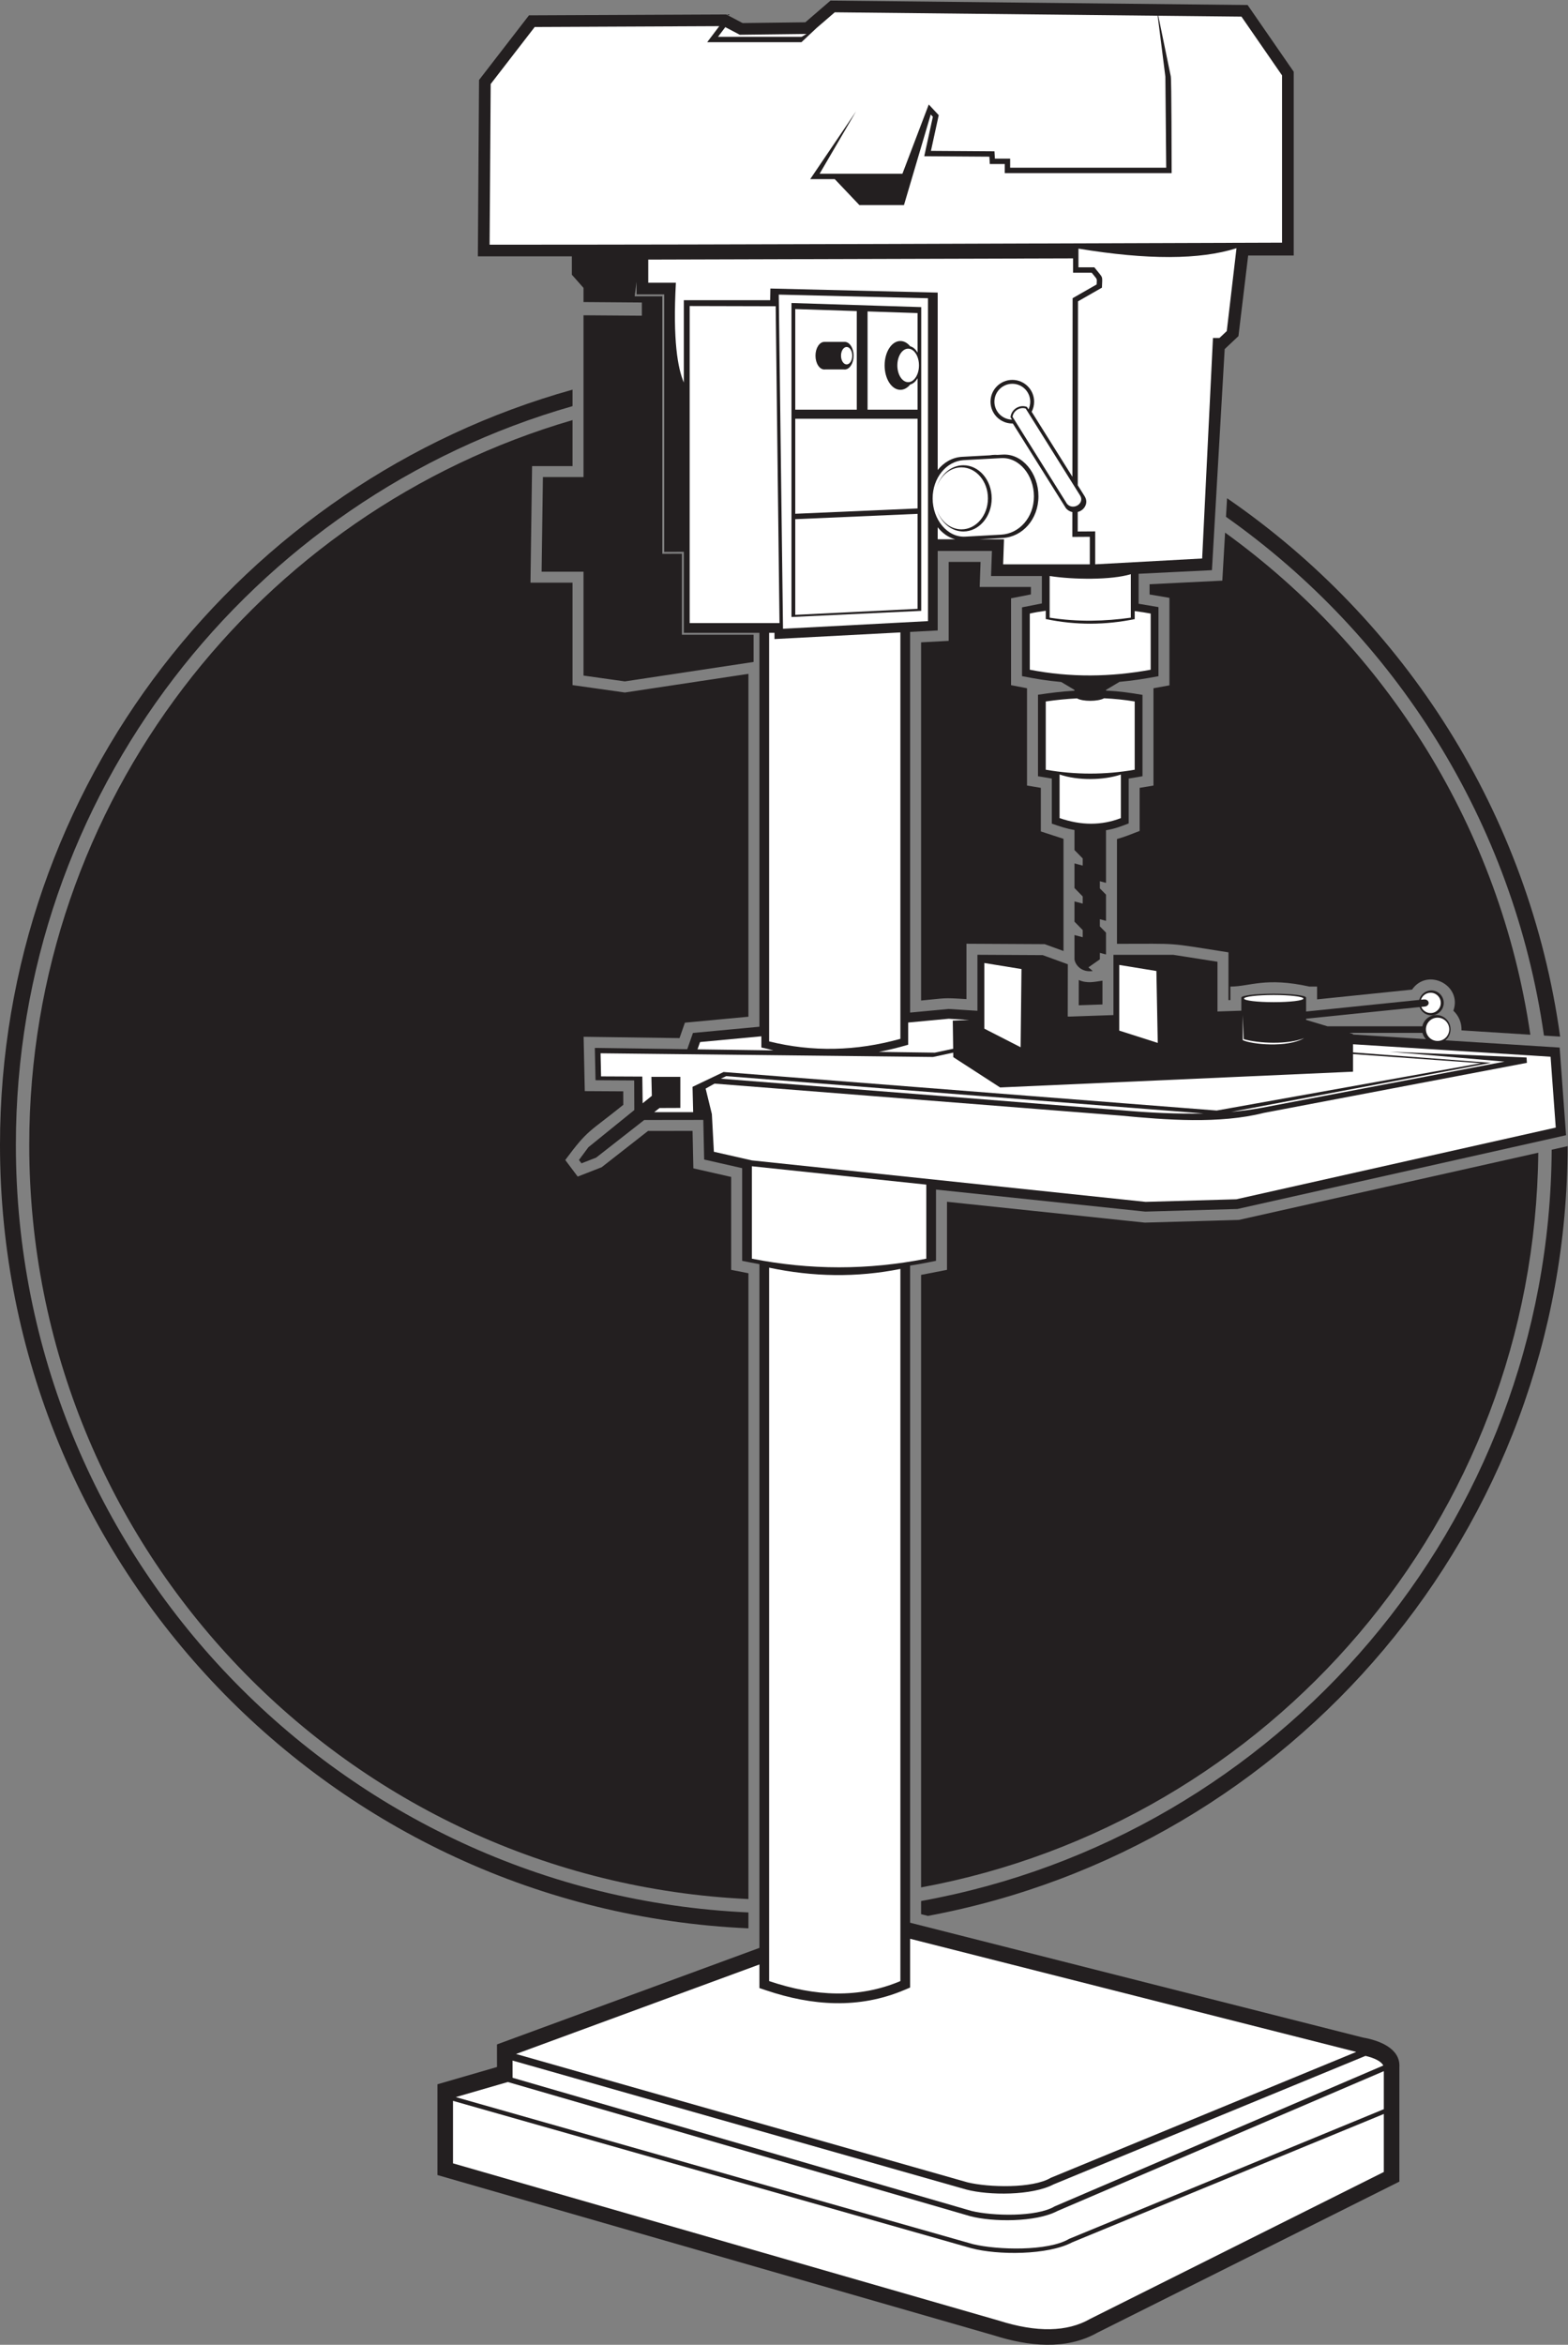 <?xml version="1.0" encoding="UTF-8" standalone="no"?>
<svg
   xmlns:dc="http://purl.org/dc/elements/1.1/"
   xmlns:cc="http://creativecommons.org/ns#"
   xmlns:rdf="http://www.w3.org/1999/02/22-rdf-syntax-ns#"
   xmlns:svg="http://www.w3.org/2000/svg"
   xmlns="http://www.w3.org/2000/svg"
   viewBox="0 0 685.533 1024.64"
   height="1024.64"
   width="685.533"
   xml:space="preserve"
   id="svg2"
   version="1.1"><rect x="0" y="0" width="685.533" height="1024.64" fill="#808080" stroke="none"/><defs
     id="defs6" /><g
     transform="matrix(1.333,0,0,-1.333,0,1024.64)"
     id="g10"><g
       transform="scale(0.1)"
       id="g12"><path
         id="path14"
         style="fill:#231f20;fill-opacity:1;fill-rule:evenodd;stroke:none"
         d="m 4024.56,6053.42 c 582.08,-399.94 991.19,-1033.27 1092.42,-1764.89 l -53.04,3.35 C 4963.86,4993.34 4574.8,5601.76 4021.05,5992.5 l 3.51,60.92 z M 5141.5,3929.41 c -1.83,-1256.4 -905.48,-2301.7 -2098.15,-2523.43 l -22.34,5.67 v 43.08 C 4192.1,1666.16 5081.84,2687.52 5089.29,3917.7 l 52.21,11.71 z M 2454.77,1365.19 C 1089.04,1425.89 0,2552.56 0,3933.23 0,5112.69 794.766,6106.8 1877.81,6409.37 v -54.04 C 823.863,6054.25 52.066,5083.71 52.066,3933.23 52.066,2581.31 1117.8,1477.94 2454.77,1417.29 v -52.1 0" /><path
         id="path16"
         style="fill:#231f20;fill-opacity:1;fill-rule:evenodd;stroke:none"
         d="m 4018.07,5940.68 c 529.86,-382.73 902.18,-970 1001.19,-1645.98 l -225.81,14.25 c 1.05,25.22 -9.33,48.39 -26.63,64.34 29.87,83.94 -85.16,142.35 -135.56,69.28 l -311.45,-31.98 v 41.89 h -25.01 c -144.71,31.93 -195.6,0 -259.39,0 v -44.23 l -6.26,-0.21 v 156.64 c -209.04,32.79 -153.32,28 -365.65,28 v 343.44 c 24.03,6.58 50.04,17.17 74.35,26.61 v 141.2 l 45.31,7.58 v 318.96 l 52.4,9.55 v 286.84 l -65.14,11.05 v 33.55 l 238.56,11.78 9.09,157.44 z M 5045.3,3907.84 C 5033.19,2706.36 4164.59,1709.69 3021.01,1499.39 v 2007.95 l 84.96,16.53 v 223.15 l 648.83,-68.29 308.44,8.81 982.06,220.3 z M 2454.77,1461.17 C 1142.03,1521.79 95.922,2605.54 95.922,3933.23 c 0,1126.04 752.492,2076.54 1781.888,2376.33 v -150.82 h -132.68 l -5.23,-382.1 h 137.91 v -335.86 l 171.72,-24.24 405.24,61.19 V 4353.69 l -208.37,-19.53 -17.71,-50.61 -314.55,4.38 3.88,-178.15 126.12,-0.72 0.17,-44.2 c -112.08,-90.74 -114.37,-78.31 -190.32,-180.91 l 40.76,-54.34 78.51,30.59 152.17,119 146.06,0.21 2.65,-122.77 123.99,-28.18 v -304.6 l 56.64,-11.21 V 1461.17 Z m 1161.1,3010.69 c -27.98,-4.15 -50.18,-9.71 -77.67,2.08 l -0.13,-82.75 77.8,2.67 v 78 z m -127.76,97.25 v 367.74 l -74.35,24.2 v 142.88 l -45.31,7.58 v 318.95 l -52.39,10.09 v 284.74 l 65.14,12.84 v 24.33 h -167.94 l 2.83,82.13 H 3111.52 V 5585.8 l -90.51,-4.77 V 4406.77 c 82.51,7.75 68.78,9.73 148.81,4.68 v 181.48 l 256.53,-1.36 61.76,-22.46 v 0" /><path
         id="path18"
         style="fill:#231f20;fill-opacity:1;fill-rule:evenodd;stroke:none"
         d="m 4469.92,1007.25 c 50.81,-8.754 123.96,-34.309 119.79,-97.367 V 534.941 L 3599.88,40.027 C 3495.61,-19.18 3370.52,-4.258 3260.83,30.535 L 1434.77,556.398 v 297.618 l 195.35,56.629 -0.1,74.043 860.75,316.402 v 2241.46 c -10.34,1.83 -20.65,3.76 -30.95,5.8 l -25.69,5.08 v 303.77 l -124.61,28.32 -2.8,129.93 -193.72,-0.26 -157.74,-123.37 -48.12,-18.74 -8.25,11.01 30.88,41.72 150.62,121.92 -0.4,97.13 -126.74,0.72 -2.31,105.84 303.17,-4.23 18.64,53.28 218.02,20.44 v 1291.36 h -247.91 v 265.59 l -64.32,-0.23 v 844.07 h -90.63 v 41.24 l -6.38,-47.61 h 90.63 v -844.1 l 64.32,0.23 v -265.57 h 235.16 v -89.19 l -422.28,-63.77 -135.55,19.12 v 340.59 h -137.42 l 4.25,310.11 h 133.17 v 530.44 l 191.32,-1.39 v 43.26 l -191.32,1.44 v 46.45 l -38.26,43.2 v 60.16 h -308.28 l 3.89,578.19 163.75,211.97 647.02,2.91 53.67,-28.25 205.74,2.54 82.51,71.13 1368.12,-14.53 151.16,-218.69 v -602.44 h -149.37 l -31.88,-264.3 -45.17,-42.52 -41.81,-724.72 -240.47,-11.88 v -98.22 l 65.13,-11.04 v -226.47 c -45.44,-8.37 -82.33,-14.51 -129.23,-18.68 v -0.7 l -42.83,-25.5 v -2.27 c 44.93,-2.26 76.52,-6.9 119.67,-14.06 v -266.79 l -45.31,-7.58 v -147.03 c -26.94,-10.45 -44.44,-17.33 -74.36,-22.38 v -172.48 l -20.19,5.32 v -23.43 l 20.19,-20.6 v -85.86 l -20.19,5.33 v -23.42 l 20.19,-20.61 v -71.55 l -20.19,5.33 v -21.24 l -37.47,-26.29 14.19,-11.97 c -38.34,-5.68 -57.87,21.7 -59.91,38.26 v 79.61 l 26.99,-7.12 v 23.42 l -26.99,27.57 v 66.38 l 26.99,-7.12 v 23.43 l -26.99,27.56 v 80.69 l 26.99,-7.12 v 23.43 l -26.99,27.55 v 65.69 c -29.02,5.08 -47.66,11.67 -74.35,20.92 v 147.73 l -45.32,7.58 v 267.24 c 41.87,6.08 76.59,10.7 119.67,13.15 v 2.73 l -42.84,25.5 v 0.33 c -47.65,4.15 -83.29,10.32 -129.22,19.27 v 225.48 l 65.14,12.83 v 89.95 h -166.67 l 2.82,82.13 H 3075.51 V 5619.95 L 2985,5615.19 V 4367.24 l 126.22,11.84 94.61,-5.97 v 183.63 l 214.08,-1.14 82.39,-29.94 -0.29,-171.25 4.83,-0.31 145.04,4.98 v 197.6 h 195.99 l 145.27,-22.79 v -163.11 l 78.27,2.68 v 43.02 h 0.23 c 0,7.03 47.45,12.72 105.97,12.72 58.52,0 105.96,-5.69 105.96,-12.72 h 0.24 v -45.78 l 371.09,38.11 c 4.39,17.78 20.44,30.97 39.57,30.97 22.51,0 40.76,-18.25 40.76,-40.76 0,-22.51 -18.25,-40.76 -40.76,-40.76 -17.7,0 -32.77,11.29 -38.4,27.07 l -372.26,-38.24 v -3.79 l 70.08,-21.02 h 311.15 c 4.53,21.08 23.28,36.9 45.71,36.9 25.82,0 46.77,-20.95 46.77,-46.77 0,-14.58 -6.68,-27.61 -17.14,-36.18 l 375.01,-23.67 21.03,-287.39 -1077.67,-241.75 -302.57,-8.65 -686.22,72.24 v -233.57 l -25.68,-5.09 c -19.69,-3.91 -39.46,-7.42 -59.28,-10.55 V 1383.63 l 1484.92,-376.38 z m 195.53,3293.51 h -239.84 l 12.16,-3.65 v -1.78 l 239.05,-15.09 c -5.38,5.68 -9.37,12.71 -11.37,20.52 v 0" /><path
         id="path20"
         style="fill:#ffffff;fill-opacity:1;fill-rule:evenodd;stroke:none"
         d="M 4538.69,756.672 V 566.477 L 3575.81,85.027 c -75.52,-43.426 -175.58,-45.309 -300.2,-5.664 L 1485.79,594.785 V 799.648 L 3186.18,316.484 c 85.43,-22.675 249.07,-23.554 330.89,19.59 l 1021.62,420.598 v 0" /><path
         id="path22"
         style="fill:#ffffff;fill-opacity:1;fill-rule:evenodd;stroke:none"
         d="M 4538.69,897.031 V 772.324 L 3506.59,347.227 c -68.95,-41.336 -236.03,-36.543 -314.99,-17.43 l -1696.77,482.137 170.76,49.492 1516.34,-439.778 c 73.93,-19.617 215.58,-20.378 286.38,16.965 l 1070.38,458.418 v 0" /><path
         id="path24"
         style="fill:#ffffff;fill-opacity:1;fill-rule:evenodd;stroke:none"
         d="m 4478.64,947.078 c 30.43,-7.215 52.04,-18.379 58.29,-31.598 L 3459.25,453.789 c -59.68,-35.781 -204.3,-31.641 -272.63,-15.09 l -1505.44,436.606 -0.08,56.441 1488.07,-422.828 c 73.94,-19.621 215.59,-20.383 286.39,16.961 l 1023.08,421.199 v 0" /><path
         id="path26"
         style="fill:#ffffff;fill-opacity:1;fill-rule:evenodd;stroke:none"
         d="m 1692.45,953.281 798.32,293.459 v -77.35 l 21.69,-7.32 c 150.86,-50.91 304.2,-61.96 453.06,0.84 l 19.48,8.22 v 159.88 L 4448.37,960.078 3446.5,547.434 c -59.68,-35.786 -204.3,-31.641 -272.63,-15.09 L 1692.45,953.281 v 0" /><path
         id="path28"
         style="fill:#ffffff;fill-opacity:1;fill-rule:evenodd;stroke:none"
         d="m 3676.34,5147.64 v -142.8 c -63.24,-24.55 -130.27,-24.55 -201.07,0 v 142.99 c 59.45,-20.6 144.76,-19.22 201.07,-0.19 v 0" /><path
         id="path30"
         style="fill:#ffffff;fill-opacity:1;fill-rule:evenodd;stroke:none"
         d="m 3429.96,5387.15 c 34.18,4.96 68.37,8.44 102.55,10.15 17.87,-10.6 68.19,-10.91 88.66,0.32 33.5,-1.49 66.99,-4.91 100.48,-10.47 v -223.72 c -97.22,-16.99 -194.45,-16.99 -291.69,0 v 223.72 0" /><path
         id="path32"
         style="fill:#ffffff;fill-opacity:1;fill-rule:evenodd;stroke:none"
         d="m 3377.57,5675.3 c 16.35,3.7 33.93,6.77 52.38,9.25 v -27.23 c 99.41,-20.77 196.03,-19.65 291.72,-0.17 v 26.29 c 18.45,-2.33 36.03,-5.05 52.37,-8.14 v -184.07 c -131.18,-24.18 -263.4,-25.92 -396.47,0 v 184.07 0" /><path
         id="path34"
         style="fill:#ffffff;fill-opacity:1;fill-rule:evenodd;stroke:none"
         d="m 3708.92,5804.46 v -142.6 c -85.31,-11.98 -173.35,-14.45 -266.21,0 v 136.61 c 77.18,-12.2 202.7,-13.51 266.21,5.99 v 0" /><path
         id="path36"
         style="fill:#ffffff;fill-opacity:1;fill-rule:evenodd;stroke:none"
         d="m 2334.79,4034.36 6.62,-123.39 124.61,-28.32 1291.39,-135.94 297.36,8.49 1047.84,235.07 -16.99,232.21 -647.85,40.9 v -26.7 l 452.17,-34.13 -851.88,-160.92 c 35.4,3.16 69.78,7.73 102.91,13.96 l 793.4,150.87 -376.41,32.64 448.89,-19.12 1.13,-17.5 -863.21,-164.16 c -144.32,-36.64 -320.64,-23.12 -470.14,-8.71 l -0.01,-0.02 -1331.04,104.78 -29.23,-16.3 20.44,-83.71 z m 844.1,308.5 -67.18,4.23 -133.08,-12.47 v -72.76 l -18.64,-5.22 c -25.83,-7.22 -51.73,-13.3 -77.68,-18.22 l 183.75,-2.56 60.19,12.78 -1.31,92.37 53.95,1.85 z m -642.19,-99.62 c -12.91,3.44 -26.06,6.77 -39.56,9.53 v 36.71 l -201.05,-18.84 -8.36,-23.92 248.97,-3.48 z m -172.52,-92.73 c 206.58,-16.24 1269.55,-99.55 1311.96,-103.31 92.98,-8.26 184.57,-12.84 271.61,-10.61 l -1565.98,122.31 -17.59,-8.39 v 0" /><path
         id="path38"
         style="fill:#ffffff;fill-opacity:1;fill-rule:evenodd;stroke:none"
         d="m 3038.07,3803.3 v -242.81 c -190.68,-37.76 -381.37,-37.76 -572.05,0 v 303.03 l 572.05,-60.22 v 0" /><path
         id="path40"
         style="fill:#ffffff;fill-opacity:1;fill-rule:evenodd;stroke:none"
         d="m 1753.77,7598.29 605.43,2.72 -39.82,-52.69 h 309.12 l 49.09,46.08 h -0.01 l 60.3,51.98 1059.12,-11.24 25.23,-200.05 2.74,-298.11 h -511.83 v 29.74 h -50.08 l -1.41,23.98 -208.35,1.4 25.57,117.07 -32.69,35.01 -86.41,-227.02 h -271.59 l 119.66,204.74 -150.53,-222.46 h 80.57 l 80.73,-84.96 h 146.27 l 87.75,296.9 6.97,-7.47 -28.24,-129.31 213.61,-1.44 1.42,-24.16 h 49.04 v -29.73 h 547.34 c -0.37,40.18 -0.11,304.05 -2.91,317.62 l -40.91,198.23 272.81,-2.9 133.1,-192.57 v -548.41 c -866.51,-2.5 -1732.97,-6.67 -2599.06,-6.67 l 3.54,526.75 144.43,186.97 z m 1510.52,-1402.6 c 2.33,0 4.65,-0.08 6.94,-0.24 l 17.86,0.97 c 64.42,3.49 116.83,-61.19 116.83,-136.65 0,-75.45 -52.42,-133.07 -116.83,-136.64 l -77.05,-4.27 h 80.92 l -2.83,-82.13 h 284.26 v 90.24 l -57.33,-0.36 0.1,81.42 c -7.47,1.57 -14.59,5.37 -20.25,11.62 l -0.43,0.47 -174.55,278.27 -1.68,-0.03 c -39.48,0 -71.5,32.02 -71.5,71.5 0,39.49 32.02,71.5 71.5,71.5 39.48,0 71.5,-32.01 71.5,-71.5 0,-11.91 -2.92,-23.14 -8.07,-33.01 l 133.62,-213.03 0.71,585.34 78.78,45.04 c 0.61,22.34 3.85,13.07 -16.14,38.45 h -61.21 v 47.08 l -1393.26,-4.02 v -75.75 h 90.62 c -10.44,-189.82 6.28,-280.99 26.06,-327.3 v 269.97 h 283.18 l 0.72,38.24 548.75,-13.35 v -581.65 c 19.97,25.03 47.88,41.28 79.03,43.24 l 91.85,4.99 c 5.84,1.05 11.81,1.59 17.9,1.59 z m -885.4,1402.04 47.48,-24.98 218.94,2.7 -16.05,-9.42 h -274.33 l 23.96,31.7 z m 1676.61,-724.66 -31.89,-271.7 -24.07,-22.66 h -21.24 l -35.43,-722.85 -350.77,-19.13 v 108 l -57.37,-0.37 0.07,64.02 c 11.11,2.75 20.98,10.3 25.69,21.9 3.94,9.72 2.62,19.97 -2.66,28.92 l -22.92,36.54 0.73,603.12 78.52,44.89 c 1.17,42.34 5.79,27.59 -24.94,66.61 h -52.06 v 61.31 c 225.64,-37.29 398.43,-36.83 518.34,1.4 z m -922.65,-954.21 h -57.34 v 39.39 c 15.21,-19.43 35.02,-33.55 57.34,-39.39 v 0" /><path
         id="path42"
         style="fill:#ffffff;fill-opacity:1;fill-rule:evenodd;stroke:none"
         d="m 2261.99,6683.5 282.15,-0.71 12.5,-1038.63 H 2261.99 V 6683.5 Z m 292.24,37.41 489.4,-11.9 V 5650.53 l -475.49,-25.04 -13.91,1095.42 z m 41.68,-27.5 425.55,-13.49 v -995.71 l -425.55,-20.24 v 1029.44 0" /><path
         id="path44"
         style="fill:#ffffff;fill-opacity:1;fill-rule:evenodd;stroke:none"
         d="m 2608.31,6673.54 201.8,-6.61 v -323.27 h -201.8 v 329.88 z m 165.05,-107.79 c 14.79,-2.25 26.35,-21.57 26.35,-45.07 0,-23.49 -11.56,-42.8 -26.35,-45.06 h -0.01 c -0.96,-0.15 -1.92,-0.22 -2.9,-0.22 -0.98,0 -1.94,0.07 -2.89,0.22 h -60.76 c -0.96,-0.15 -1.92,-0.22 -2.91,-0.22 -16.14,0 -29.24,20.28 -29.24,45.28 0,25.01 13.1,45.29 29.24,45.29 h 66.56 2.91 v -0.22 z m 179.75,3.05 c 12.12,0 23.26,-6.45 32.07,-17.26 9.64,-2.4 18.16,-9.99 24.32,-20.87 v 129.72 l -164,5.38 v -322.11 h 164 v 103.27 c -6.16,-10.88 -14.68,-18.47 -24.32,-20.87 -8.81,-10.81 -19.95,-17.27 -32.07,-17.27 -28.54,0 -51.68,35.84 -51.68,80.01 0,44.17 23.14,80 51.68,80 z m 56.39,-254.88 v -294.04 l -401.19,-17.44 v 311.48 h 401.19 z m 0,-311.72 v -311.4 l -401.19,-19.71 v 313.67 l 401.19,17.44 v 0" /><path
         id="path46"
         style="fill:#ffffff;fill-opacity:1;fill-rule:evenodd;stroke:none"
         d="m 2978.63,6543.69 c 19.57,0 35.45,-24.58 35.45,-54.89 0,-30.31 -15.88,-54.89 -35.45,-54.89 -19.59,0 -35.47,24.58 -35.47,54.89 0,30.31 15.88,54.89 35.47,54.89 v 0" /><path
         id="path48"
         style="fill:#ffffff;fill-opacity:1;fill-rule:evenodd;stroke:none"
         d="m 2776.82,6549.28 c 10.21,0 18.48,-12.8 18.48,-28.6 0,-15.78 -8.27,-28.59 -18.48,-28.59 -10.19,0 -18.46,12.81 -18.46,28.59 0,15.8 8.27,28.6 18.46,28.6 v 0" /><path
         id="path50"
         style="fill:#ffffff;fill-opacity:1;fill-rule:evenodd;stroke:none"
         d="m 2953.11,5613.51 v -1332.3 c -145.36,-40.68 -288.85,-43.51 -430.46,-8.47 v 1339.53 h 17.54 l -0.02,-20.51 412.94,21.75 z m 0,-2086.63 V 1192.29 c -135.93,-57.36 -279.42,-50.98 -430.46,0 v 2338.75 c 143.29,-30.4 287.12,-32.86 430.46,-4.16 v 0" /><path
         id="path52"
         style="fill:#ffffff;fill-opacity:1;fill-rule:evenodd;stroke:none"
         d="m 1969.77,4233.82 1090.63,-12.12 66.03,14.25 0.2,-14.8 153.58,-99.37 1157.56,51.7 v 57.63 l 419.26,-29.86 -866.5,-155.11 -1617.19,126.31 -101.92,-48.63 2.09,-82.93 -127.79,-0.11 17.41,13.61 68.25,0.28 v 101.95 h -94.88 l 1.42,-62.3 -30.06,-24.34 -1.12,87.48 -135.31,0.63 -1.66,75.73 v 0" /><path
         id="path54"
         style="fill:#ffffff;fill-opacity:1;fill-rule:evenodd;stroke:none"
         d="m 3671,4523.38 v -215.23 l 126.25,-40.35 -4.48,235.76 -121.77,19.82 z m -442.5,6.38 v -215.23 l 118.94,-60.89 2.83,256.3 -121.77,19.82 v 0" /><path
         id="path56"
         style="fill:#ffffff;fill-opacity:1;fill-rule:evenodd;stroke:none"
         d="m 3364.08,6347.45 178.87,-285.64 c 14.98,-25.35 -22.77,-49.64 -43.18,-27.09 l -178.87,285.64 c 3.06,20.39 24.54,32.96 43.18,27.09 z m -43.83,81.18 c 32.46,0 58.77,-26.31 58.77,-58.77 0,-9.01 -2.04,-17.56 -5.67,-25.19 l -5.12,8.15 -2.23,0.7 c -22.82,7.2 -47.86,-8.54 -51.41,-32.22 l -0.35,-2.33 4.93,-7.85 c -31.95,0.58 -57.69,26.66 -57.69,58.74 0,32.46 26.32,58.77 58.77,58.77 v 0" /><path
         id="path58"
         style="fill:#ffffff;fill-opacity:1;fill-rule:evenodd;stroke:none"
         d="m 3283.86,6184.95 c 59.14,3.21 107.27,-56.18 107.27,-125.47 0,-69.28 -48.14,-122.19 -107.27,-125.46 l -117.7,-6.52 c -59.13,-3.28 -107.27,56.18 -107.27,125.46 0,66.99 44.91,121.72 101.41,125.28 l 123.56,6.71 z m -130.45,-30.38 c 47.97,0 86.86,-45.5 86.86,-101.61 0,-56.1 -38.89,-101.61 -86.86,-101.61 -36.53,0 -67.8,26.4 -80.64,63.77 13.14,-41.29 47.14,-70.72 87.02,-70.72 51.25,0 92.81,48.61 92.81,108.56 0,59.95 -41.56,108.56 -92.81,108.56 -39.88,0 -73.89,-29.43 -87.02,-70.72 12.84,37.38 44.11,63.77 80.64,63.77 v 0" /><path
         id="path60"
         style="fill:#ffffff;fill-opacity:1;fill-rule:evenodd;stroke:none"
         d="m 4177.61,4424.8 c 53.76,0 97.35,-5.23 97.35,-11.69 0,-6.45 -43.59,-11.68 -97.35,-11.68 -53.76,0 -97.36,5.23 -97.36,11.68 0,6.46 43.6,11.69 97.36,11.69 v 0" /><path
         id="path62"
         style="fill:#ffffff;fill-opacity:1;fill-rule:nonzero;stroke:none"
         d="m 4079.02,4280.27 c 47.54,-14.29 146.34,-18.69 198.42,3.46 -55.22,-32.69 -172.81,-20.66 -201.43,-6.74 v 81.97 l 3.01,-78.69 v 0" /><path
         id="path64"
         style="fill:#ffffff;fill-opacity:1;fill-rule:evenodd;stroke:none"
         d="m 4715.01,4350.64 c 21.12,0 38.23,-17.12 38.23,-38.23 0,-21.11 -17.11,-38.23 -38.23,-38.23 -21.12,0 -38.23,17.12 -38.23,38.23 0,21.11 17.11,38.23 38.23,38.23 v 0" /><path
         id="path66"
         style="fill:#ffffff;fill-opacity:1;fill-rule:evenodd;stroke:none"
         d="m 4692.19,4432.34 c -14.79,0 -27.33,-9.62 -31.68,-22.95 l 8.45,0.87 c 20.18,2.38 23.73,-22.1 2.13,-23.39 l -9.55,-0.98 c 5.1,-11.87 16.9,-20.2 30.65,-20.2 18.4,0 33.32,14.92 33.32,33.33 0,18.4 -14.92,33.32 -33.32,33.32 v 0" /></g></g></svg>